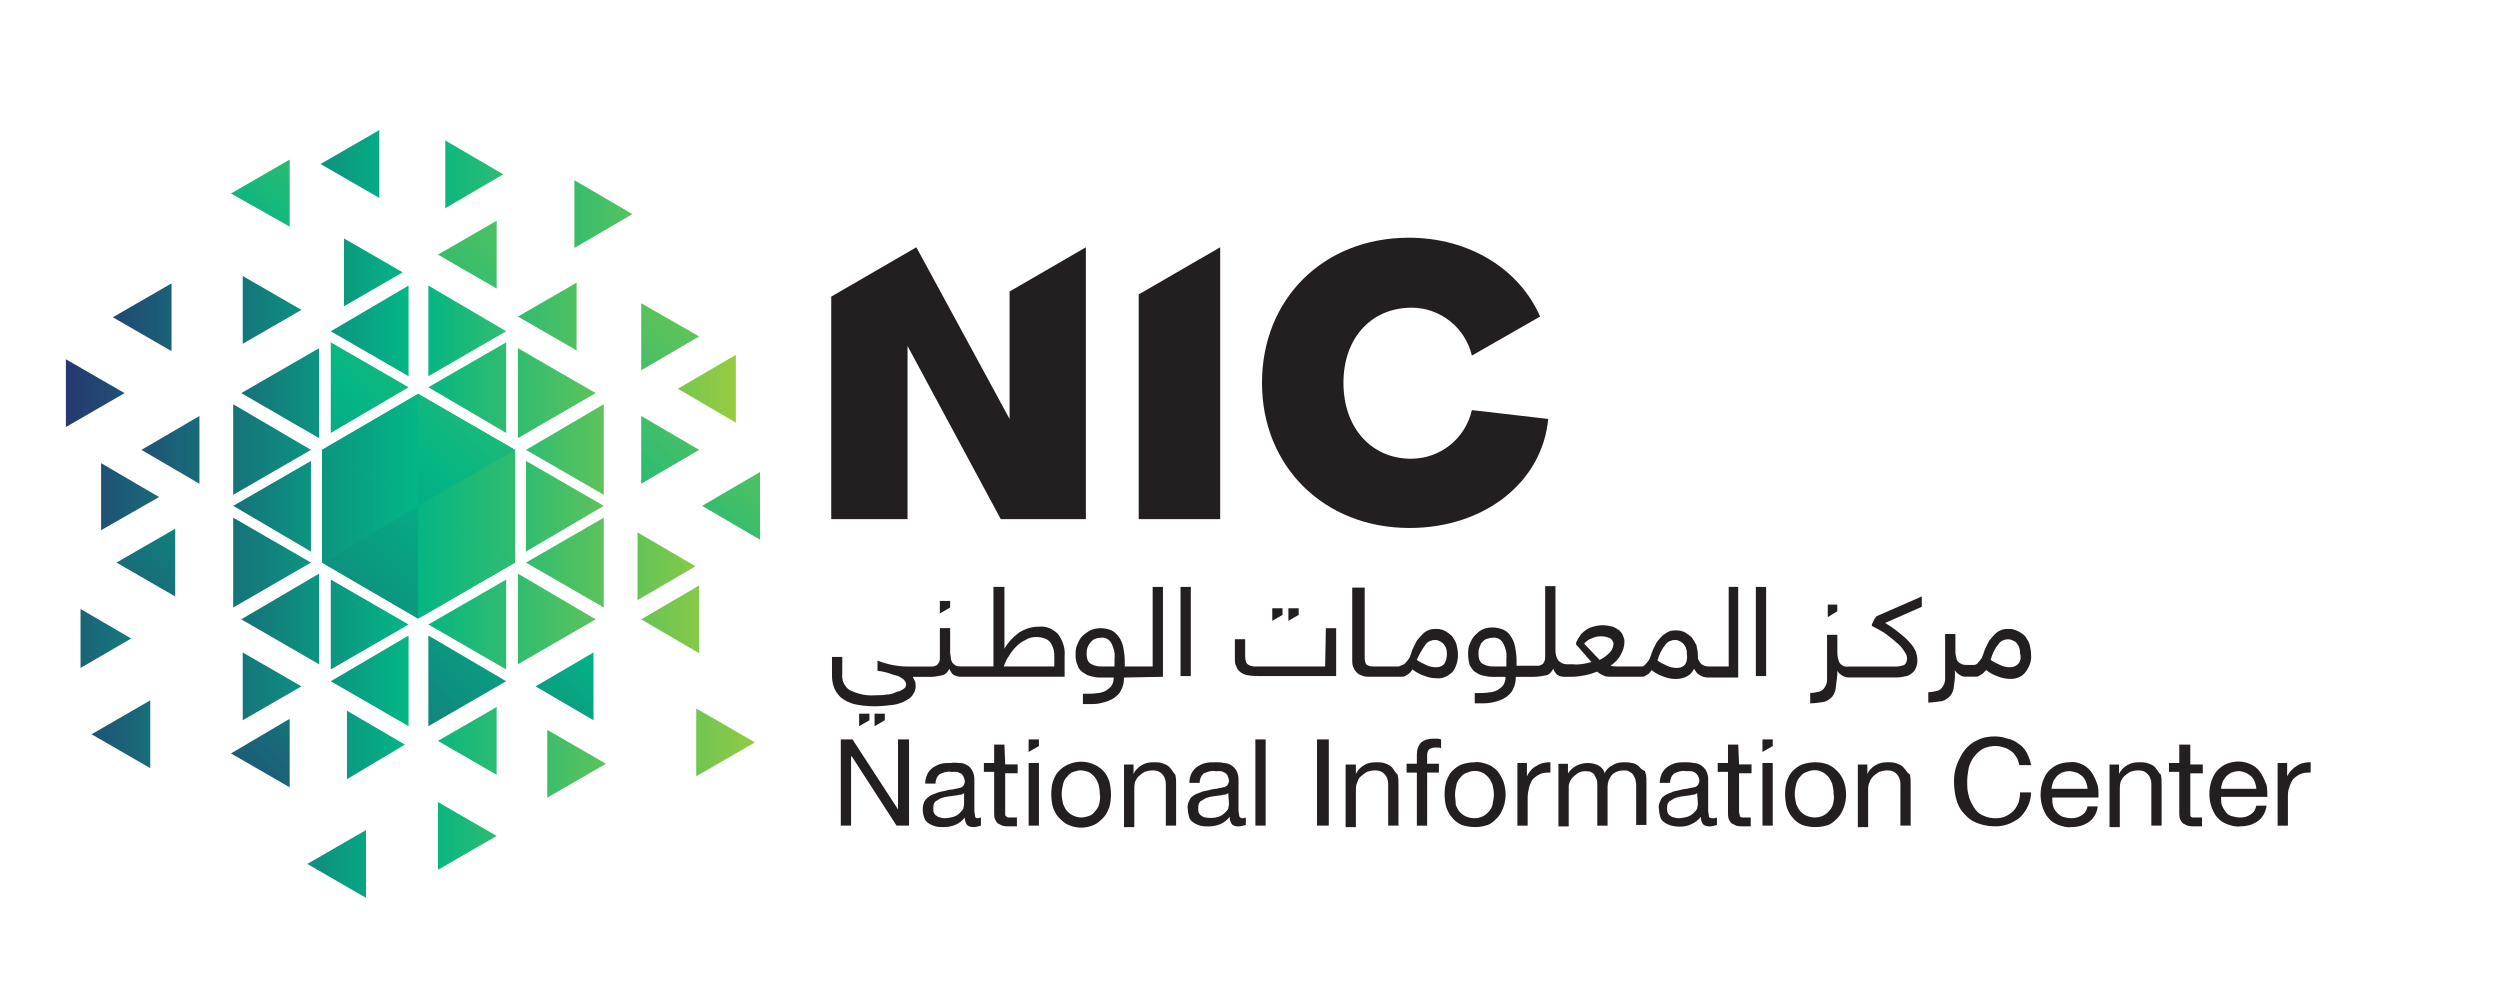 <svg width="258" height="102" xmlns="http://www.w3.org/2000/svg" xmlns:xlink="http://www.w3.org/1999/xlink" xml:space="preserve" overflow="hidden"><defs><linearGradient x1="104.602" y1="21.188" x2="33.143" y2="97.282" gradientUnits="userSpaceOnUse" spreadMethod="pad" id="fill0"><stop offset="0" stop-color="#A6CE39"/><stop offset="0.5" stop-color="#03B585"/><stop offset="1" stop-color="#273470"/></linearGradient><linearGradient x1="84.008" y1="2.217" x2="12.557" y2="78.294" gradientUnits="userSpaceOnUse" spreadMethod="pad" id="fill1"><stop offset="0" stop-color="#A6CE39"/><stop offset="0.5" stop-color="#03B585"/><stop offset="1" stop-color="#273470"/></linearGradient><linearGradient x1="95.433" y1="13.299" x2="24.466" y2="88.868" gradientUnits="userSpaceOnUse" spreadMethod="pad" id="fill2"><stop offset="0" stop-color="#A6CE39"/><stop offset="0.5" stop-color="#03B585"/><stop offset="1" stop-color="#273470"/></linearGradient><linearGradient x1="92.079" y1="10.136" x2="21.097" y2="85.715" gradientUnits="userSpaceOnUse" spreadMethod="pad" id="fill3"><stop offset="0" stop-color="#A6CE39"/><stop offset="0.5" stop-color="#03B585"/><stop offset="1" stop-color="#273470"/></linearGradient><linearGradient x1="65.816" y1="-6.328" x2="8.64" y2="54.542" gradientUnits="userSpaceOnUse" spreadMethod="pad" id="fill4"><stop offset="0" stop-color="#A6CE39"/><stop offset="0.5" stop-color="#03B585"/><stop offset="1" stop-color="#273470"/></linearGradient><linearGradient x1="80.029" y1="7.597" x2="22.861" y2="68.47" gradientUnits="userSpaceOnUse" spreadMethod="pad" id="fill5"><stop offset="0" stop-color="#A6CE39"/><stop offset="0.5" stop-color="#03B585"/><stop offset="1" stop-color="#273470"/></linearGradient><linearGradient x1="94.818" y1="19.107" x2="37.649" y2="79.979" gradientUnits="userSpaceOnUse" spreadMethod="pad" id="fill6"><stop offset="0" stop-color="#A6CE39"/><stop offset="0.5" stop-color="#03B585"/><stop offset="1" stop-color="#273470"/></linearGradient><linearGradient x1="99.462" y1="25.787" x2="42.293" y2="86.66" gradientUnits="userSpaceOnUse" spreadMethod="pad" id="fill7"><stop offset="0" stop-color="#A6CE39"/><stop offset="0.5" stop-color="#03B585"/><stop offset="1" stop-color="#273470"/></linearGradient><linearGradient x1="107.42" y1="33.247" x2="50.259" y2="94.103" gradientUnits="userSpaceOnUse" spreadMethod="pad" id="fill8"><stop offset="0" stop-color="#A6CE39"/><stop offset="0.5" stop-color="#03B585"/><stop offset="1" stop-color="#273470"/></linearGradient><linearGradient x1="104.086" y1="37.045" x2="46.917" y2="97.917" gradientUnits="userSpaceOnUse" spreadMethod="pad" id="fill9"><stop offset="0" stop-color="#A6CE39"/><stop offset="0.5" stop-color="#03B585"/><stop offset="1" stop-color="#273470"/></linearGradient><linearGradient x1="87.217" y1="28.475" x2="30.048" y2="89.347" gradientUnits="userSpaceOnUse" spreadMethod="pad" id="fill10"><stop offset="0" stop-color="#A6CE39"/><stop offset="0.5" stop-color="#03B585"/><stop offset="1" stop-color="#273470"/></linearGradient><linearGradient x1="71.998" y1="12.486" x2="14.829" y2="73.356" gradientUnits="userSpaceOnUse" spreadMethod="pad" id="fill11"><stop offset="0" stop-color="#A6CE39"/><stop offset="0.5" stop-color="#03B585"/><stop offset="1" stop-color="#273470"/></linearGradient><linearGradient x1="87.732" y1="40.41" x2="27.655" y2="40.41" gradientUnits="userSpaceOnUse" spreadMethod="pad" id="fill12"><stop offset="0" stop-color="#A6CE39"/><stop offset="0.5" stop-color="#03B585"/><stop offset="1" stop-color="#273470"/></linearGradient><linearGradient x1="88.535" y1="46.206" x2="28.443" y2="46.206" gradientUnits="userSpaceOnUse" spreadMethod="pad" id="fill13"><stop offset="0" stop-color="#A6CE39"/><stop offset="0.5" stop-color="#03B585"/><stop offset="1" stop-color="#273470"/></linearGradient><linearGradient x1="88.527" y1="52.038" x2="28.45" y2="52.038" gradientUnits="userSpaceOnUse" spreadMethod="pad" id="fill14"><stop offset="0" stop-color="#A6CE39"/><stop offset="0.5" stop-color="#03B585"/><stop offset="1" stop-color="#273470"/></linearGradient><linearGradient x1="88.535" y1="57.829" x2="28.443" y2="57.829" gradientUnits="userSpaceOnUse" spreadMethod="pad" id="fill15"><stop offset="0" stop-color="#A6CE39"/><stop offset="0.5" stop-color="#03B585"/><stop offset="1" stop-color="#273470"/></linearGradient><linearGradient x1="87.732" y1="63.624" x2="27.655" y2="63.624" gradientUnits="userSpaceOnUse" spreadMethod="pad" id="fill16"><stop offset="0" stop-color="#A6CE39"/><stop offset="0.5" stop-color="#03B585"/><stop offset="1" stop-color="#273470"/></linearGradient><linearGradient x1="86.52" y1="64.192" x2="26.436" y2="64.192" gradientUnits="userSpaceOnUse" spreadMethod="pad" id="fill17"><stop offset="0" stop-color="#A6CE39"/><stop offset="0.5" stop-color="#03B585"/><stop offset="1" stop-color="#273470"/></linearGradient><linearGradient x1="84.513" y1="69.984" x2="24.422" y2="69.984" gradientUnits="userSpaceOnUse" spreadMethod="pad" id="fill18"><stop offset="0" stop-color="#A6CE39"/><stop offset="0.5" stop-color="#03B585"/><stop offset="1" stop-color="#273470"/></linearGradient><linearGradient x1="84.506" y1="64.192" x2="24.429" y2="64.192" gradientUnits="userSpaceOnUse" spreadMethod="pad" id="fill19"><stop offset="0" stop-color="#A6CE39"/><stop offset="0.5" stop-color="#03B585"/><stop offset="1" stop-color="#273470"/></linearGradient><linearGradient x1="83.302" y1="63.624" x2="23.21" y2="63.624" gradientUnits="userSpaceOnUse" spreadMethod="pad" id="fill20"><stop offset="0" stop-color="#A6CE39"/><stop offset="0.5" stop-color="#03B585"/><stop offset="1" stop-color="#273470"/></linearGradient><linearGradient x1="82.499" y1="57.829" x2="22.415" y2="57.829" gradientUnits="userSpaceOnUse" spreadMethod="pad" id="fill21"><stop offset="0" stop-color="#A6CE39"/><stop offset="0.5" stop-color="#03B585"/><stop offset="1" stop-color="#273470"/></linearGradient><linearGradient x1="82.499" y1="52.038" x2="22.415" y2="52.038" gradientUnits="userSpaceOnUse" spreadMethod="pad" id="fill22"><stop offset="0" stop-color="#A6CE39"/><stop offset="0.5" stop-color="#03B585"/><stop offset="1" stop-color="#273470"/></linearGradient><linearGradient x1="82.499" y1="46.206" x2="22.415" y2="46.206" gradientUnits="userSpaceOnUse" spreadMethod="pad" id="fill23"><stop offset="0" stop-color="#A6CE39"/><stop offset="0.5" stop-color="#03B585"/><stop offset="1" stop-color="#273470"/></linearGradient><linearGradient x1="83.302" y1="40.41" x2="23.21" y2="40.41" gradientUnits="userSpaceOnUse" spreadMethod="pad" id="fill24"><stop offset="0" stop-color="#A6CE39"/><stop offset="0.5" stop-color="#03B585"/><stop offset="1" stop-color="#273470"/></linearGradient><linearGradient x1="84.513" y1="34.013" x2="24.422" y2="34.013" gradientUnits="userSpaceOnUse" spreadMethod="pad" id="fill25"><stop offset="0" stop-color="#A6CE39"/><stop offset="0.5" stop-color="#03B585"/><stop offset="1" stop-color="#273470"/></linearGradient><linearGradient x1="86.52" y1="34.013" x2="26.436" y2="34.013" gradientUnits="userSpaceOnUse" spreadMethod="pad" id="fill26"><stop offset="0" stop-color="#A6CE39"/><stop offset="0.5" stop-color="#03B585"/><stop offset="1" stop-color="#273470"/></linearGradient><linearGradient x1="86.52" y1="39.843" x2="26.436" y2="39.843" gradientUnits="userSpaceOnUse" spreadMethod="pad" id="fill27"><stop offset="0" stop-color="#A6CE39"/><stop offset="0.5" stop-color="#03B585"/><stop offset="1" stop-color="#273470"/></linearGradient><linearGradient x1="92.67" y1="57.792" x2="18.068" y2="57.792" gradientUnits="userSpaceOnUse" spreadMethod="pad" id="fill28"><stop offset="0" stop-color="#A6CE39"/><stop offset="0.5" stop-color="#03B585"/><stop offset="1" stop-color="#273470"/></linearGradient><linearGradient x1="92.67" y1="52.038" x2="18.068" y2="52.038" gradientUnits="userSpaceOnUse" spreadMethod="pad" id="fill29"><stop offset="0" stop-color="#A6CE39"/><stop offset="0.5" stop-color="#03B585"/><stop offset="1" stop-color="#273470"/></linearGradient><linearGradient x1="92.662" y1="52.038" x2="18.075" y2="52.038" gradientUnits="userSpaceOnUse" spreadMethod="pad" id="fill30"><stop offset="0" stop-color="#A6CE39"/><stop offset="0.5" stop-color="#03B585"/><stop offset="1" stop-color="#273470"/></linearGradient><linearGradient x1="92.677" y1="46.243" x2="18.06" y2="46.243" gradientUnits="userSpaceOnUse" spreadMethod="pad" id="fill31"><stop offset="0" stop-color="#A6CE39"/><stop offset="0.5" stop-color="#03B585"/><stop offset="1" stop-color="#273470"/></linearGradient><linearGradient x1="84.582" y1="27.992" x2="24.497" y2="27.992" gradientUnits="userSpaceOnUse" spreadMethod="pad" id="fill32"><stop offset="0" stop-color="#A6CE39"/><stop offset="0.5" stop-color="#03B585"/><stop offset="1" stop-color="#273470"/></linearGradient><linearGradient x1="84.097" y1="16.86" x2="24.013" y2="16.86" gradientUnits="userSpaceOnUse" spreadMethod="pad" id="fill33"><stop offset="0" stop-color="#A6CE39"/><stop offset="0.5" stop-color="#03B585"/><stop offset="1" stop-color="#273470"/></linearGradient><linearGradient x1="86.664" y1="17.92" x2="26.58" y2="17.92" gradientUnits="userSpaceOnUse" spreadMethod="pad" id="fill34"><stop offset="0" stop-color="#A6CE39"/><stop offset="0.5" stop-color="#03B585"/><stop offset="1" stop-color="#273470"/></linearGradient><linearGradient x1="92.526" y1="22.009" x2="32.449" y2="22.009" gradientUnits="userSpaceOnUse" spreadMethod="pad" id="fill35"><stop offset="0" stop-color="#A6CE39"/><stop offset="0.5" stop-color="#03B585"/><stop offset="1" stop-color="#273470"/></linearGradient><linearGradient x1="88.171" y1="32.536" x2="28.087" y2="32.536" gradientUnits="userSpaceOnUse" spreadMethod="pad" id="fill36"><stop offset="0" stop-color="#A6CE39"/><stop offset="0.5" stop-color="#03B585"/><stop offset="1" stop-color="#273470"/></linearGradient><linearGradient x1="91.466" y1="39.958" x2="31.381" y2="39.958" gradientUnits="userSpaceOnUse" spreadMethod="pad" id="fill37"><stop offset="0" stop-color="#A6CE39"/><stop offset="0.5" stop-color="#03B585"/><stop offset="1" stop-color="#273470"/></linearGradient><linearGradient x1="90.632" y1="58.208" x2="30.548" y2="58.208" gradientUnits="userSpaceOnUse" spreadMethod="pad" id="fill38"><stop offset="0" stop-color="#A6CE39"/><stop offset="0.5" stop-color="#03B585"/><stop offset="1" stop-color="#273470"/></linearGradient><linearGradient x1="90.716" y1="63.662" x2="30.624" y2="63.662" gradientUnits="userSpaceOnUse" spreadMethod="pad" id="fill39"><stop offset="0" stop-color="#A6CE39"/><stop offset="0.5" stop-color="#03B585"/><stop offset="1" stop-color="#273470"/></linearGradient><linearGradient x1="94.419" y1="76.309" x2="34.335" y2="76.309" gradientUnits="userSpaceOnUse" spreadMethod="pad" id="fill40"><stop offset="0" stop-color="#A6CE39"/><stop offset="0.5" stop-color="#03B585"/><stop offset="1" stop-color="#273470"/></linearGradient><linearGradient x1="88.784" y1="78.506" x2="28.693" y2="78.506" gradientUnits="userSpaceOnUse" spreadMethod="pad" id="fill41"><stop offset="0" stop-color="#A6CE39"/><stop offset="0.5" stop-color="#03B585"/><stop offset="1" stop-color="#273470"/></linearGradient><linearGradient x1="86.52" y1="76.157" x2="26.436" y2="76.157" gradientUnits="userSpaceOnUse" spreadMethod="pad" id="fill42"><stop offset="0" stop-color="#A6CE39"/><stop offset="0.5" stop-color="#03B585"/><stop offset="1" stop-color="#273470"/></linearGradient><linearGradient x1="83.832" y1="88.805" x2="23.74" y2="88.805" gradientUnits="userSpaceOnUse" spreadMethod="pad" id="fill43"><stop offset="0" stop-color="#A6CE39"/><stop offset="0.5" stop-color="#03B585"/><stop offset="1" stop-color="#273470"/></linearGradient><linearGradient x1="84.634" y1="76.573" x2="24.558" y2="76.573" gradientUnits="userSpaceOnUse" spreadMethod="pad" id="fill44"><stop offset="0" stop-color="#A6CE39"/><stop offset="0.5" stop-color="#03B585"/><stop offset="1" stop-color="#273470"/></linearGradient><linearGradient x1="82.499" y1="70.551" x2="22.415" y2="70.551" gradientUnits="userSpaceOnUse" spreadMethod="pad" id="fill45"><stop offset="0" stop-color="#A6CE39"/><stop offset="0.5" stop-color="#03B585"/><stop offset="1" stop-color="#273470"/></linearGradient><linearGradient x1="74.911" y1="75.475" x2="14.819" y2="75.475" gradientUnits="userSpaceOnUse" spreadMethod="pad" id="fill46"><stop offset="0" stop-color="#A6CE39"/><stop offset="0.5" stop-color="#03B585"/><stop offset="1" stop-color="#273470"/></linearGradient><linearGradient x1="76.547" y1="51.051" x2="16.462" y2="51.051" gradientUnits="userSpaceOnUse" spreadMethod="pad" id="fill47"><stop offset="0" stop-color="#A6CE39"/><stop offset="0.5" stop-color="#03B585"/><stop offset="1" stop-color="#273470"/></linearGradient><linearGradient x1="80.401" y1="46.243" x2="20.309" y2="46.243" gradientUnits="userSpaceOnUse" spreadMethod="pad" id="fill48"><stop offset="0" stop-color="#A6CE39"/><stop offset="0.5" stop-color="#03B585"/><stop offset="1" stop-color="#273470"/></linearGradient><linearGradient x1="78.834" y1="40.41" x2="18.757" y2="40.41" gradientUnits="userSpaceOnUse" spreadMethod="pad" id="fill49"><stop offset="0" stop-color="#A6CE39"/><stop offset="0.5" stop-color="#03B585"/><stop offset="1" stop-color="#273470"/></linearGradient><linearGradient x1="79.818" y1="32.612" x2="19.726" y2="32.612" gradientUnits="userSpaceOnUse" spreadMethod="pad" id="fill50"><stop offset="0" stop-color="#A6CE39"/><stop offset="0.5" stop-color="#03B585"/><stop offset="1" stop-color="#273470"/></linearGradient><linearGradient x1="82.499" y1="31.855" x2="22.415" y2="31.855" gradientUnits="userSpaceOnUse" spreadMethod="pad" id="fill51"><stop offset="0" stop-color="#A6CE39"/><stop offset="0.5" stop-color="#03B585"/><stop offset="1" stop-color="#273470"/></linearGradient><linearGradient x1="70.026" y1="65.632" x2="9.942" y2="65.632" gradientUnits="userSpaceOnUse" spreadMethod="pad" id="fill52"><stop offset="0" stop-color="#A6CE39"/><stop offset="0.5" stop-color="#03B585"/><stop offset="1" stop-color="#273470"/></linearGradient><linearGradient x1="86.52" y1="85.926" x2="26.436" y2="85.926" gradientUnits="userSpaceOnUse" spreadMethod="pad" id="fill53"><stop offset="0" stop-color="#A6CE39"/><stop offset="0.5" stop-color="#03B585"/><stop offset="1" stop-color="#273470"/></linearGradient></defs><g transform="translate(-1006 -372)"><path d="M130.239 30.263 130.239 53.362 138.646 53.362 138.646 25.418 130.239 30.263Z" fill="#231F20" transform="matrix(1 0 0 1.004 993.276 371.999)"/><path d="M158.336 47.152C154.247 47.152 151.368 43.972 151.368 39.353 151.368 34.734 154.247 31.629 158.41 31.629 161.363 31.629 163.938 33.673 164.621 36.552L171.663 32.538C169.54 27.692 164.391 24.435 158.106 24.435 149.32 24.435 142.961 30.72 142.961 39.353 142.961 47.986 149.398 54.271 158.184 54.271 165.908 54.271 171.893 49.574 172.497 43.063L164.621 42.154C163.938 45.107 161.363 47.152 158.336 47.152Z" fill="#231F20" transform="matrix(1 0 0 1.004 993.276 371.999)"/><path d="M116.913 29.963 116.913 43.063 107.292 25.418 98.507 30.49 98.507 53.362 106.383 53.362 106.383 35.565 116.004 53.362 124.786 53.362 124.786 25.418Z" fill="#231F20" transform="matrix(1 0 0 1.004 993.276 371.999)"/><path d="M105.4 83.199 105.4 83.199 100.703 76.005 99.494 76.005 99.494 84.865 100.555 84.865 100.555 77.749 100.629 77.749 105.248 84.865 106.536 84.865 106.536 76.005 105.4 76.005Z" fill="#231F20" transform="matrix(1 0 0 1.004 993.276 371.999)"/><path d="M113.351 83.882C113.351 83.73 113.277 83.503 113.277 83.351L113.277 80.094C113.277 79.789 113.203 79.489 113.05 79.185 112.898 78.958 112.746 78.732 112.52 78.654 112.294 78.502 112.067 78.428 111.763 78.428 111.459 78.428 111.158 78.354 110.854 78.428 110.476 78.428 110.171 78.428 109.871 78.502 109.567 78.576 109.266 78.728 109.036 78.88 108.806 79.033 108.584 79.259 108.431 79.563 108.279 79.867 108.205 80.246 108.205 80.546L109.266 80.546C109.266 80.168 109.418 79.789 109.719 79.563 110.097 79.411 110.476 79.259 110.854 79.337 111.006 79.337 111.158 79.337 111.385 79.337 111.537 79.337 111.689 79.411 111.837 79.489 111.989 79.563 112.064 79.641 112.141 79.793 112.216 79.945 112.294 80.171 112.294 80.324 112.294 80.476 112.219 80.628 112.141 80.776 111.989 80.928 111.837 81.003 111.689 81.003 111.463 81.077 111.236 81.077 111.006 81.155 110.702 81.155 110.476 81.229 110.171 81.307 109.867 81.385 109.641 81.381 109.337 81.533 109.11 81.607 108.884 81.685 108.654 81.837 108.428 81.99 108.276 82.142 108.123 82.368 107.897 82.898 107.897 83.503 108.123 84.108 108.198 84.334 108.35 84.486 108.576 84.638 108.802 84.791 109.029 84.865 109.259 84.943 109.563 85.017 109.789 85.017 110.094 85.017 110.546 85.017 110.928 84.943 111.307 84.791 111.685 84.638 112.064 84.338 112.29 84.034 112.29 84.338 112.364 84.564 112.516 84.791 112.668 84.943 112.895 85.017 113.199 85.017 113.425 85.017 113.729 84.943 113.956 84.865L113.956 84.03C113.882 84.03 113.729 84.104 113.651 84.104 113.429 84.108 113.351 84.034 113.351 83.882ZM112.216 82.668C112.216 82.821 112.141 82.973 112.141 83.121 112.067 83.273 111.915 83.425 111.763 83.574 111.611 83.726 111.385 83.878 111.158 83.952 110.854 84.026 110.554 84.104 110.249 84.104 110.097 84.104 109.945 84.104 109.797 84.03 109.645 84.03 109.492 83.956 109.418 83.878 109.266 83.804 109.192 83.726 109.114 83.574 109.04 83.422 109.04 83.269 109.04 83.121 109.04 82.973 109.04 82.743 109.114 82.591 109.188 82.438 109.266 82.364 109.418 82.286 109.57 82.212 109.645 82.134 109.797 82.06 109.949 81.986 110.101 81.986 110.327 81.908 110.479 81.908 110.706 81.834 110.858 81.834L111.388 81.76C111.54 81.76 111.693 81.685 111.841 81.685 111.993 81.685 112.067 81.611 112.219 81.533 112.216 81.533 112.216 82.668 112.216 82.668Z" fill="#231F20" transform="matrix(1 0 0 1.004 993.276 371.999)"/><path d="M116.382 76.536 115.321 76.536 115.321 78.428 114.26 78.428 114.26 79.337 115.321 79.337 115.321 83.503C115.321 83.73 115.321 83.956 115.395 84.186 115.469 84.338 115.547 84.49 115.699 84.638 115.852 84.713 116.004 84.791 116.152 84.865 116.378 84.939 116.605 84.939 116.835 84.939L117.67 84.939 117.67 84.03 117.217 84.03C117.065 84.03 116.913 84.03 116.838 84.03 116.764 84.03 116.686 84.03 116.612 83.956 116.538 83.882 116.538 83.882 116.46 83.804 116.46 83.73 116.46 83.577 116.46 83.499L116.46 79.485 117.747 79.485 117.747 78.576 116.46 78.576 116.382 76.536Z" fill="#231F20" transform="matrix(1 0 0 1.004 993.276 371.999)"/><path d="M118.879 78.428 119.94 78.428 119.94 84.865 118.879 84.865Z" fill="#231F20" transform="matrix(1 0 0 1.004 993.276 371.999)"/><path d="M126.603 79.263C126.299 78.958 125.999 78.732 125.62 78.58 124.786 78.201 123.802 78.201 122.971 78.58 122.593 78.732 122.289 78.958 121.988 79.263 121.684 79.567 121.535 79.945 121.383 80.324 121.157 81.158 121.157 82.064 121.383 82.973 121.535 83.351 121.688 83.73 121.988 84.034 122.289 84.338 122.593 84.638 122.971 84.791 123.806 85.169 124.789 85.169 125.62 84.791 125.999 84.638 126.303 84.338 126.603 84.034 126.904 83.73 127.056 83.351 127.208 82.973 127.435 82.138 127.435 81.233 127.208 80.324 127.06 79.942 126.908 79.563 126.603 79.263ZM126.151 82.668C126.077 82.973 125.925 83.199 125.698 83.425 125.546 83.652 125.32 83.804 125.093 83.878 124.867 83.952 124.563 84.03 124.337 84.03 123.806 84.03 123.275 83.804 122.897 83.425 122.671 83.199 122.593 82.973 122.444 82.668 122.37 82.364 122.292 81.986 122.292 81.607 122.292 81.229 122.367 80.925 122.444 80.546 122.519 80.242 122.671 80.016 122.897 79.789 123.049 79.563 123.275 79.411 123.502 79.337 123.728 79.263 124.032 79.185 124.259 79.185 124.485 79.185 124.789 79.259 125.016 79.337 125.242 79.415 125.468 79.641 125.62 79.789 125.847 80.016 125.925 80.242 126.073 80.546 126.147 80.85 126.225 81.229 126.225 81.607 126.303 81.99 126.225 82.368 126.151 82.668L126.151 82.668Z" fill="#231F20" transform="matrix(1 0 0 1.004 993.276 371.999)"/><path d="M133.497 78.958C133.345 78.732 133.044 78.58 132.814 78.506 132.51 78.354 132.132 78.354 131.753 78.354 131.3 78.354 130.918 78.428 130.54 78.658 130.161 78.884 129.857 79.188 129.705 79.567L129.705 79.567 129.705 78.584 128.722 78.584 128.722 85.021 129.783 85.021 129.783 81.233C129.783 80.928 129.783 80.702 129.857 80.398 129.931 80.171 130.084 79.945 130.236 79.793 130.388 79.641 130.614 79.489 130.84 79.341 131.067 79.266 131.371 79.188 131.675 79.188 132.054 79.188 132.358 79.263 132.658 79.567 132.885 79.793 133.037 80.171 133.037 80.55L133.037 84.865 134.098 84.865 134.098 80.624C134.098 80.32 134.098 80.019 134.024 79.641 133.797 79.415 133.723 79.185 133.497 78.958Z" fill="#231F20" transform="matrix(1 0 0 1.004 993.276 371.999)"/><path d="M140.613 83.882C140.613 83.73 140.539 83.503 140.539 83.351L140.539 80.094C140.539 79.789 140.464 79.489 140.312 79.185 140.16 78.958 140.008 78.806 139.782 78.654 139.555 78.502 139.251 78.428 139.025 78.428 138.721 78.354 138.42 78.354 138.19 78.354 137.812 78.354 137.507 78.354 137.129 78.428 136.825 78.502 136.524 78.654 136.294 78.806 136.068 78.958 135.842 79.185 135.689 79.489 135.537 79.793 135.463 80.171 135.463 80.472L136.524 80.472C136.524 80.094 136.676 79.715 136.977 79.489 137.355 79.337 137.734 79.185 138.112 79.263 138.264 79.263 138.416 79.263 138.643 79.263 138.795 79.263 138.947 79.337 139.095 79.415 139.247 79.489 139.322 79.567 139.4 79.719 139.474 79.871 139.552 80.097 139.552 80.249 139.552 80.402 139.478 80.554 139.4 80.702 139.247 80.854 139.095 80.928 138.947 80.928 138.721 81.003 138.494 81.003 138.264 81.081 137.96 81.081 137.734 81.155 137.43 81.233 137.125 81.311 136.899 81.307 136.595 81.459 136.368 81.533 136.142 81.611 135.912 81.763 135.686 81.915 135.534 82.067 135.459 82.294 135.307 82.598 135.233 82.898 135.307 83.203 135.307 83.507 135.382 83.733 135.459 84.037 135.534 84.264 135.686 84.416 135.912 84.568 136.138 84.72 136.365 84.794 136.595 84.872 136.899 84.947 137.125 84.947 137.43 84.947 137.882 84.947 138.264 84.872 138.643 84.72 139.021 84.568 139.4 84.267 139.626 83.963 139.626 84.267 139.7 84.494 139.852 84.72 140.004 84.872 140.231 84.947 140.535 84.947 140.761 84.947 141.065 84.872 141.292 84.794L141.292 84.037C141.218 84.037 141.065 84.112 140.988 84.112 140.765 84.108 140.691 84.034 140.613 83.882ZM139.555 82.668C139.555 82.821 139.481 82.973 139.481 83.121 139.407 83.273 139.255 83.425 139.103 83.574 138.951 83.726 138.724 83.878 138.498 83.952 138.045 84.104 137.589 84.104 137.136 84.026 136.984 84.026 136.832 83.952 136.758 83.874 136.606 83.8 136.532 83.722 136.454 83.57 136.38 83.418 136.38 83.266 136.38 83.117 136.38 82.969 136.38 82.739 136.454 82.587 136.528 82.435 136.606 82.361 136.758 82.283 136.91 82.208 136.984 82.13 137.136 82.056 137.289 81.982 137.441 81.982 137.589 81.904 137.741 81.904 137.967 81.83 138.12 81.83L138.65 81.756C138.802 81.756 138.954 81.682 139.103 81.682 139.255 81.682 139.329 81.607 139.481 81.529L139.555 82.668Z" fill="#231F20" transform="matrix(1 0 0 1.004 993.276 371.999)"/><path d="M142.279 76.005 143.34 76.005 143.34 84.865 142.279 84.865Z" fill="#231F20" transform="matrix(1 0 0 1.004 993.276 371.999)"/><path d="M148.641 76.005 149.855 76.005 149.855 84.865 148.641 84.865Z" fill="#231F20" transform="matrix(1 0 0 1.004 993.276 371.999)"/><path d="M156.444 78.958C156.292 78.732 155.991 78.58 155.761 78.506 155.457 78.354 155.078 78.354 154.7 78.354 154.247 78.354 153.865 78.428 153.487 78.658 153.108 78.888 152.804 79.188 152.652 79.567L152.652 79.567 152.652 78.584 151.591 78.584 151.591 85.021 152.652 85.021 152.652 81.233C152.652 80.928 152.652 80.702 152.804 80.398 152.878 80.171 152.956 79.945 153.183 79.793 153.335 79.641 153.561 79.489 153.787 79.341 154.014 79.266 154.318 79.188 154.622 79.188 155.001 79.188 155.305 79.263 155.605 79.567 155.832 79.793 155.984 80.171 155.984 80.55L155.984 84.865 157.045 84.865 157.045 80.624C157.045 80.32 157.045 80.019 156.971 79.641 156.744 79.415 156.592 79.185 156.444 78.958Z" fill="#231F20" transform="matrix(1 0 0 1.004 993.276 371.999)"/><path d="M160.684 75.931C160.232 75.931 159.775 76.005 159.397 76.309 159.093 76.614 158.944 77.066 158.944 77.522L158.944 78.506 157.883 78.506 157.883 79.415 158.944 79.415 158.944 84.868 160.005 84.868 160.005 79.415 161.219 79.415 161.219 78.506 160.005 78.506 160.005 77.597C160.005 77.37 160.08 77.144 160.232 76.992 160.384 76.918 160.61 76.84 160.837 76.84 160.911 76.84 161.063 76.84 161.141 76.84 161.215 76.84 161.367 76.84 161.445 76.914L161.445 76.005C161.371 76.005 161.219 75.931 161.141 75.931L160.684 75.931Z" fill="#231F20" transform="matrix(1 0 0 1.004 993.276 371.999)"/><path d="M167.27 79.263C166.966 78.958 166.665 78.732 166.287 78.58 165.834 78.428 165.378 78.276 164.925 78.354 164.472 78.354 164.016 78.428 163.563 78.58 163.185 78.732 162.881 78.958 162.58 79.263 162.276 79.567 162.128 79.945 161.976 80.324 161.749 81.158 161.749 82.064 161.976 82.973 162.128 83.351 162.28 83.73 162.58 84.034 162.807 84.338 163.185 84.638 163.563 84.791 164.016 84.943 164.472 85.017 164.925 85.017 165.378 85.017 165.834 84.943 166.287 84.791 166.665 84.638 166.969 84.338 167.27 84.034 167.57 83.73 167.722 83.351 167.875 82.973 168.179 82.138 168.179 81.233 167.875 80.324 167.726 79.942 167.5 79.563 167.27 79.263ZM166.743 82.746C166.669 83.051 166.517 83.277 166.29 83.503 165.76 84.108 164.851 84.26 164.094 83.956 163.868 83.882 163.641 83.73 163.411 83.503 163.185 83.277 163.107 83.051 162.959 82.746 162.959 82.368 162.885 81.99 162.885 81.685 162.885 81.307 162.959 81.003 163.037 80.624 163.111 80.32 163.263 80.094 163.489 79.867 163.641 79.641 163.868 79.489 164.172 79.415 164.625 79.188 165.233 79.188 165.686 79.415 165.912 79.489 166.138 79.719 166.29 79.867 166.517 80.094 166.595 80.32 166.743 80.624 166.817 80.928 166.895 81.307 166.895 81.685 166.891 81.99 166.817 82.368 166.743 82.746Z" fill="#231F20" transform="matrix(1 0 0 1.004 993.276 371.999)"/><path d="M170.301 79.793 170.301 79.793 170.301 78.431 169.318 78.431 169.318 84.868 170.379 84.868 170.379 81.99C170.379 81.611 170.453 81.233 170.531 80.928 170.605 80.624 170.757 80.324 170.909 80.094 171.136 79.867 171.362 79.715 171.666 79.563 172.045 79.411 172.349 79.411 172.727 79.411L172.727 78.35C172.197 78.35 171.744 78.424 171.288 78.728 170.832 78.958 170.527 79.337 170.301 79.793Z" fill="#231F20" transform="matrix(1 0 0 1.004 993.276 371.999)"/><path d="M181.813 78.732C181.587 78.58 181.361 78.428 181.131 78.428 180.827 78.354 180.526 78.354 180.296 78.354 179.918 78.354 179.461 78.428 179.161 78.658 178.782 78.81 178.478 79.111 178.326 79.493 178.252 79.114 177.948 78.81 177.643 78.658 177.339 78.506 176.961 78.431 176.582 78.431 175.747 78.431 174.991 78.81 174.538 79.493L174.538 79.493 174.538 78.509 173.555 78.509 173.555 84.947 174.616 84.947 174.616 80.932C174.616 80.78 174.616 80.628 174.69 80.48 174.764 80.253 174.842 80.101 174.994 79.949 175.146 79.797 175.299 79.645 175.525 79.496 175.751 79.344 176.055 79.27 176.282 79.27 176.508 79.27 176.66 79.27 176.886 79.344 177.039 79.418 177.191 79.496 177.265 79.648 177.339 79.8 177.417 79.953 177.491 80.101 177.565 80.249 177.565 80.48 177.565 80.706L177.565 84.872 178.626 84.872 178.626 80.858C178.626 80.405 178.779 80.023 179.079 79.645 179.383 79.341 179.836 79.192 180.292 79.192 180.519 79.192 180.745 79.192 180.897 79.344 181.049 79.418 181.201 79.496 181.275 79.648 181.35 79.8 181.428 79.953 181.502 80.101 181.502 80.253 181.576 80.48 181.576 80.632L181.576 84.798 182.637 84.798 182.637 80.101C182.637 79.797 182.563 79.496 182.485 79.266 182.114 79.111 181.962 78.884 181.813 78.732Z" fill="#231F20" transform="matrix(1 0 0 1.004 993.276 371.999)"/><path d="M189.082 83.882C189.082 83.73 189.007 83.503 189.007 83.351L189.007 80.094C189.007 79.789 188.933 79.489 188.781 79.185 188.629 78.958 188.477 78.806 188.25 78.654 188.024 78.502 187.72 78.428 187.494 78.428 187.189 78.354 186.889 78.354 186.659 78.354 186.28 78.354 185.976 78.354 185.676 78.428 185.371 78.502 185.071 78.654 184.841 78.806 184.615 78.958 184.388 79.185 184.236 79.489 184.084 79.793 184.01 80.171 184.01 80.472L185.071 80.472C185.071 80.094 185.223 79.715 185.524 79.489 185.902 79.337 186.28 79.185 186.659 79.263 186.811 79.263 186.963 79.263 187.189 79.263 187.342 79.263 187.494 79.337 187.642 79.415 187.79 79.493 187.868 79.641 187.946 79.719 188.02 79.871 188.098 80.097 188.098 80.249 188.098 80.402 188.024 80.554 187.946 80.702 187.794 80.854 187.642 80.928 187.494 80.928 187.267 81.003 187.041 81.003 186.811 81.081 186.585 81.081 186.28 81.155 185.976 81.233 185.75 81.307 185.446 81.307 185.219 81.459 184.993 81.533 184.767 81.611 184.537 81.763 184.31 81.915 184.158 82.067 184.084 82.294 183.932 82.598 183.858 82.898 183.932 83.203 183.932 83.507 184.006 83.733 184.084 84.037 184.158 84.264 184.31 84.416 184.537 84.568 184.763 84.72 184.989 84.794 185.219 84.872 185.902 85.024 186.659 85.024 187.264 84.72 187.642 84.568 188.02 84.267 188.247 83.963 188.247 84.267 188.321 84.494 188.473 84.72 188.625 84.872 188.852 84.947 189.156 84.947 189.382 84.947 189.686 84.872 189.913 84.794L189.913 84.037C189.838 84.037 189.686 84.112 189.608 84.112 189.156 84.108 189.082 84.034 189.082 83.882ZM187.946 82.668C187.946 82.821 187.872 82.973 187.872 83.121 187.798 83.273 187.646 83.425 187.494 83.574 187.342 83.726 187.115 83.878 186.889 83.952 186.585 84.026 186.284 84.104 185.98 84.104 185.828 84.104 185.676 84.104 185.527 84.03 185.375 84.03 185.223 83.956 185.149 83.878 184.997 83.804 184.923 83.726 184.845 83.574 184.77 83.422 184.77 83.269 184.77 83.121 184.77 82.973 184.77 82.743 184.845 82.591 184.919 82.438 184.997 82.364 185.149 82.286 185.301 82.212 185.375 82.134 185.527 82.06 185.679 81.986 185.831 81.986 185.98 81.908 186.132 81.908 186.358 81.834 186.51 81.834L187.041 81.76C187.193 81.76 187.345 81.685 187.494 81.685 187.642 81.685 187.72 81.611 187.872 81.533L187.946 82.668Z" fill="#231F20" transform="matrix(1 0 0 1.004 993.276 371.999)"/><path d="M192.113 76.536 191.052 76.536 191.052 78.428 189.991 78.428 189.991 79.337 191.052 79.337 191.052 83.503C191.052 83.73 191.052 83.956 191.126 84.186 191.2 84.338 191.278 84.49 191.43 84.638 191.582 84.713 191.734 84.791 191.883 84.865 192.109 84.939 192.335 84.939 192.565 84.939L193.4 84.939 193.4 84.03 192.947 84.03C192.795 84.03 192.643 84.03 192.569 84.03 192.495 84.03 192.417 84.03 192.343 83.956 192.269 83.956 192.269 83.882 192.269 83.804 192.269 83.726 192.194 83.577 192.194 83.499L192.194 79.485 193.482 79.485 193.482 78.576 192.194 78.576 192.113 76.536Z" fill="#231F20" transform="matrix(1 0 0 1.004 993.276 371.999)"/><path d="M194.61 78.428 195.671 78.428 195.671 84.865 194.61 84.865Z" fill="#231F20" transform="matrix(1 0 0 1.004 993.276 371.999)"/><path d="M202.334 79.263C202.03 78.958 201.729 78.732 201.351 78.58 200.972 78.428 200.516 78.354 200.063 78.354 199.611 78.354 199.154 78.428 198.702 78.58 198.323 78.732 198.019 78.958 197.719 79.263 197.414 79.567 197.266 79.945 197.114 80.324 196.888 81.158 196.888 82.064 197.114 82.973 197.266 83.351 197.418 83.73 197.719 84.034 197.945 84.338 198.323 84.638 198.702 84.791 199.154 84.943 199.611 85.017 200.063 85.017 200.516 85.017 200.972 84.943 201.425 84.791 201.803 84.638 202.108 84.338 202.408 84.034 202.709 83.73 202.861 83.351 203.013 82.973 203.317 82.138 203.317 81.233 203.013 80.324 202.865 79.942 202.638 79.563 202.334 79.263ZM201.881 82.668C201.807 82.973 201.655 83.199 201.429 83.425 200.898 84.03 199.989 84.182 199.232 83.878 199.006 83.804 198.78 83.652 198.55 83.425 198.323 83.199 198.245 82.973 198.097 82.668 198.023 82.364 197.945 81.986 197.945 81.607 197.945 81.229 198.019 80.925 198.097 80.546 198.171 80.242 198.323 80.016 198.55 79.789 198.702 79.563 198.928 79.411 199.232 79.337 199.685 79.111 200.293 79.111 200.746 79.337 200.972 79.411 201.199 79.641 201.351 79.789 201.577 80.016 201.655 80.242 201.803 80.546 201.878 80.85 201.956 81.229 201.956 81.607 202.03 81.99 201.956 82.368 201.881 82.668L201.881 82.668Z" fill="#231F20" transform="matrix(1 0 0 1.004 993.276 371.999)"/><path d="M209.227 78.958C209.075 78.732 208.775 78.58 208.545 78.506 208.241 78.354 207.862 78.354 207.484 78.354 207.031 78.354 206.649 78.428 206.27 78.658 205.892 78.884 205.588 79.188 205.436 79.567L205.436 79.567 205.436 78.584 204.452 78.584 204.452 85.021 205.514 85.021 205.514 81.233C205.514 80.928 205.514 80.702 205.666 80.398 205.74 80.171 205.892 79.945 206.044 79.793 206.196 79.641 206.423 79.489 206.649 79.341 206.953 79.266 207.179 79.188 207.484 79.188 207.862 79.188 208.166 79.263 208.467 79.567 208.693 79.793 208.845 80.171 208.845 80.55L208.845 84.865 209.906 84.865 209.906 80.624C209.906 80.32 209.906 80.019 209.832 79.641 209.528 79.415 209.454 79.185 209.227 78.958Z" fill="#231F20" transform="matrix(1 0 0 1.004 993.276 371.999)"/><path d="M221.04 82.516C220.888 82.821 220.736 83.121 220.51 83.351 220.283 83.581 220.057 83.73 219.753 83.882 219.449 84.034 219.07 84.108 218.692 84.108 218.239 84.108 217.783 84.034 217.33 83.804 216.952 83.652 216.648 83.351 216.421 82.969 216.195 82.587 215.969 82.212 215.891 81.756 215.739 81.303 215.739 80.773 215.739 80.316 215.739 79.86 215.813 79.407 215.891 78.955 215.965 78.576 216.195 78.12 216.421 77.819 216.648 77.519 216.952 77.215 217.33 76.985 217.783 76.758 218.239 76.68 218.692 76.68 218.996 76.68 219.297 76.755 219.527 76.832 219.831 76.907 220.057 77.059 220.283 77.211 220.51 77.363 220.662 77.589 220.814 77.816 220.966 78.042 221.04 78.346 221.118 78.65L222.331 78.65C222.257 78.198 222.105 77.816 221.879 77.363 221.653 76.985 221.426 76.68 221.044 76.454 220.74 76.228 220.361 76.001 219.909 75.924 219.456 75.771 219 75.697 218.621 75.697 218.017 75.697 217.408 75.771 216.803 76.076 216.273 76.302 215.82 76.68 215.516 77.059 215.138 77.511 214.911 78.042 214.681 78.573 214.455 79.177 214.377 79.708 214.377 80.312 214.377 80.917 214.451 81.526 214.603 82.13 214.755 82.661 214.982 83.192 215.36 83.57 215.739 84.023 216.117 84.327 216.648 84.553 217.178 84.779 217.861 84.932 218.466 84.932 219.449 85.006 220.436 84.627 221.192 84.023 221.875 83.34 222.328 82.431 222.328 81.448L221.192 81.448C221.192 81.912 221.115 82.216 221.04 82.516Z" fill="#231F20" transform="matrix(1 0 0 1.004 993.276 371.999)"/><path d="M228.687 79.563C228.461 79.185 228.156 78.88 227.778 78.654 227.325 78.428 226.869 78.276 226.338 78.35 225.96 78.35 225.504 78.424 225.125 78.576 224.747 78.728 224.443 78.955 224.142 79.259 223.838 79.563 223.689 79.942 223.537 80.32 223.385 80.773 223.311 81.229 223.311 81.682 223.311 82.134 223.385 82.591 223.537 83.043 223.689 83.422 223.841 83.8 224.142 84.104 224.368 84.409 224.747 84.635 225.125 84.787 225.578 84.939 226.034 85.091 226.487 85.013 227.169 85.013 227.774 84.861 228.305 84.483 228.835 84.104 229.139 83.499 229.214 82.891L228.153 82.891C228.078 83.269 227.926 83.574 227.548 83.8 227.244 84.026 226.865 84.104 226.487 84.104 226.183 84.104 225.882 84.03 225.578 83.952 225.125 83.726 224.743 83.347 224.595 82.817 224.52 82.591 224.52 82.286 224.52 81.982L229.292 81.982C229.292 81.604 229.292 81.147 229.217 80.769 229.069 80.324 228.917 79.942 228.687 79.563ZM224.446 81.081C224.446 80.854 224.52 80.628 224.598 80.398 224.673 80.171 224.825 80.019 224.977 79.793 225.129 79.641 225.355 79.489 225.507 79.415 225.734 79.341 226.038 79.263 226.264 79.263 226.49 79.263 226.717 79.337 227.021 79.415 227.247 79.489 227.399 79.641 227.626 79.793 227.778 79.945 227.93 80.171 228.004 80.398 228.078 80.624 228.156 80.85 228.156 81.081L224.446 81.081Z" fill="#231F20" transform="matrix(1 0 0 1.004 993.276 371.999)"/><path d="M235.202 78.958C235.05 78.732 234.749 78.58 234.519 78.506 234.215 78.354 233.836 78.354 233.458 78.354 233.005 78.354 232.623 78.428 232.245 78.658 231.866 78.884 231.562 79.188 231.41 79.567L231.41 79.567 231.41 78.584 230.427 78.584 230.427 85.021 231.488 85.021 231.488 81.233C231.488 80.928 231.488 80.702 231.562 80.398 231.636 80.171 231.788 79.945 231.941 79.793 232.093 79.641 232.319 79.489 232.545 79.341 232.772 79.266 233.076 79.188 233.38 79.188 233.759 79.188 234.063 79.263 234.363 79.567 234.59 79.793 234.742 80.171 234.742 80.55L234.742 84.865 235.803 84.865 235.803 80.624C235.803 80.32 235.803 80.019 235.729 79.641 235.506 79.415 235.354 79.185 235.202 78.958Z" fill="#231F20" transform="matrix(1 0 0 1.004 993.276 371.999)"/><path d="M238.686 76.536 237.624 76.536 237.624 78.428 236.563 78.428 236.563 79.337 237.624 79.337 237.624 83.503C237.624 83.73 237.624 83.956 237.699 84.186 237.773 84.338 237.851 84.49 238.003 84.638 238.155 84.713 238.307 84.791 238.456 84.865 238.682 84.939 238.908 84.939 239.138 84.939L239.973 84.939 239.973 84.03 239.442 84.03C239.29 84.03 239.138 84.03 239.064 84.03 238.99 84.03 238.912 84.03 238.838 83.956 238.763 83.882 238.763 83.804 238.763 83.73 238.763 83.655 238.763 83.503 238.763 83.425L238.763 79.489 240.051 79.489 240.051 78.58 238.763 78.58 238.763 76.536 238.686 76.536Z" fill="#231F20" transform="matrix(1 0 0 1.004 993.276 371.999)"/><path d="M246.106 79.563C245.879 79.185 245.575 78.88 245.197 78.654 244.744 78.428 244.288 78.276 243.757 78.276 243.379 78.276 242.923 78.35 242.544 78.502 242.166 78.654 241.861 78.88 241.561 79.185 241.257 79.489 241.108 79.867 240.956 80.246 240.804 80.698 240.73 81.155 240.73 81.607 240.73 82.06 240.804 82.516 240.956 82.969 241.108 83.347 241.26 83.726 241.561 84.03 241.787 84.334 242.166 84.561 242.544 84.713 242.997 84.865 243.453 85.017 243.906 84.939 244.588 84.939 245.193 84.787 245.724 84.409 246.254 84.03 246.558 83.425 246.633 82.817L245.572 82.817C245.497 83.195 245.345 83.499 244.967 83.726 244.663 83.952 244.284 84.03 243.906 84.03 243.601 84.03 243.301 83.956 242.997 83.878 242.77 83.804 242.544 83.652 242.392 83.425 242.24 83.199 242.088 82.973 242.014 82.743 241.939 82.516 241.939 82.212 241.939 81.908L246.711 81.908C246.711 81.529 246.711 81.073 246.636 80.695 246.484 80.324 246.332 79.942 246.106 79.563ZM241.943 81.081C241.943 80.854 242.017 80.628 242.095 80.398 242.169 80.171 242.321 80.019 242.474 79.793 242.626 79.641 242.852 79.489 243.004 79.415 243.23 79.341 243.535 79.263 243.761 79.263 243.987 79.263 244.214 79.337 244.444 79.415 244.674 79.493 244.822 79.641 245.048 79.793 245.201 79.945 245.353 80.171 245.427 80.398 245.501 80.624 245.579 80.85 245.579 81.081L241.943 81.081Z" fill="#231F20" transform="matrix(1 0 0 1.004 993.276 371.999)"/><path d="M248.758 79.793 248.758 79.793 248.758 78.431 247.775 78.431 247.775 84.868 248.836 84.868 248.836 81.99C248.836 81.611 248.836 81.233 248.989 80.928 249.063 80.624 249.215 80.324 249.367 80.094 249.593 79.867 249.82 79.715 250.124 79.563 250.502 79.411 250.806 79.411 251.185 79.411L251.185 78.35C250.654 78.35 250.202 78.424 249.745 78.728 249.363 78.958 248.985 79.337 248.758 79.793Z" fill="#231F20" transform="matrix(1 0 0 1.004 993.276 371.999)"/><path d="M119.94 76.005 118.879 76.005 118.879 77.293 119.94 76.688Z" fill="#231F20" transform="matrix(1 0 0 1.004 993.276 371.999)"/><path d="M195.671 76.005 194.61 76.005 194.61 77.293 195.671 76.688Z" fill="#231F20" transform="matrix(1 0 0 1.004 993.276 371.999)"/><path d="M109.945 69.416C110.324 69.342 110.55 69.037 110.702 68.733 110.776 68.96 110.928 69.186 111.08 69.338 111.307 69.49 111.611 69.564 111.915 69.564L122.593 69.564 122.593 67.368C122.667 66.611 122.367 65.776 121.91 65.172 121.38 64.641 120.697 64.337 119.94 64.415 119.183 64.415 118.501 64.641 117.896 65.019 117.291 65.472 116.761 66.003 116.382 66.685L116.382 60.322 115.247 60.322 115.247 68.5 111.915 68.5C111.689 68.5 111.537 68.5 111.385 68.425 111.233 68.351 111.158 68.273 111.006 68.121 110.932 67.969 110.854 67.817 110.854 67.668 110.854 67.442 110.78 67.29 110.78 67.064L110.78 64.563 109.719 64.563 109.719 67.524C109.719 67.676 109.719 67.902 109.645 68.054 109.57 68.207 109.492 68.281 109.418 68.359 109.344 68.436 109.192 68.433 109.04 68.511 108.888 68.511 108.661 68.511 108.509 68.511L106.387 68.511C105.326 68.511 104.265 68.284 103.282 67.906L103.282 68.967C103.586 68.967 103.812 69.041 104.191 69.119 104.495 69.193 104.795 69.346 105.174 69.423 105.478 69.498 105.704 69.65 105.931 69.802 106.083 69.954 106.235 70.106 106.235 70.332 106.235 70.484 106.161 70.711 106.009 70.785 105.782 70.937 105.556 71.089 105.326 71.089 104.873 71.316 104.569 71.394 104.191 71.394 103.812 71.468 103.356 71.468 102.978 71.468 102.069 71.542 101.237 71.316 100.403 70.937 99.872 70.559 99.568 69.954 99.646 69.271L99.646 67.524 98.585 67.524 98.585 69.494C98.585 69.872 98.659 70.329 98.811 70.707 98.963 71.085 99.189 71.39 99.494 71.69 99.872 71.995 100.329 72.221 100.855 72.373 101.538 72.525 102.295 72.599 102.978 72.599 103.66 72.599 104.339 72.525 104.948 72.447 105.4 72.373 105.857 72.221 106.235 71.995 106.539 71.842 106.84 71.616 106.992 71.312 107.144 71.085 107.218 70.859 107.218 70.555 107.218 70.403 107.218 70.177 107.144 70.024 107.07 69.872 106.992 69.72 106.918 69.572L108.888 69.572C109.185 69.568 109.567 69.494 109.945 69.416ZM116.835 67.446C117.061 67.067 117.287 66.763 117.592 66.463 117.896 66.159 118.196 65.932 118.575 65.78 118.879 65.554 119.332 65.476 119.71 65.476 120.014 65.476 120.315 65.55 120.545 65.628 120.775 65.706 120.997 65.854 121.15 66.081 121.302 66.307 121.376 66.533 121.454 66.763 121.528 67.067 121.528 67.294 121.528 67.598L121.528 68.507 116.304 68.507C116.456 68.129 116.608 67.75 116.835 67.446L116.835 67.446Z" fill="#231F20" transform="matrix(1 0 0 1.004 993.276 371.999)"/><path d="M132.74 69.568 132.74 60.33 131.679 60.33 131.679 68.507 128.8 68.507 128.8 67.902C128.8 67.45 128.726 66.993 128.648 66.541 128.574 66.162 128.421 65.784 128.195 65.48 127.969 65.175 127.742 64.949 127.438 64.797 127.06 64.645 126.681 64.571 126.303 64.571 125.925 64.571 125.546 64.645 125.242 64.797 124.938 64.949 124.637 65.175 124.407 65.402 124.181 65.628 124.029 65.932 123.877 66.311 123.724 66.615 123.724 66.993 123.724 67.372 123.724 67.75 123.799 68.129 123.951 68.433 124.025 68.737 124.255 68.963 124.481 69.115 124.708 69.268 124.934 69.42 125.238 69.494 125.542 69.568 125.843 69.646 126.221 69.646L127.661 69.646C127.661 69.95 127.587 70.251 127.435 70.481 127.282 70.707 127.056 70.859 126.83 71.011 126.526 71.163 126.225 71.238 125.995 71.238 125.617 71.312 125.238 71.312 124.86 71.312L124.481 71.312 124.481 72.373 125.086 72.373C125.617 72.373 126.069 72.373 126.526 72.221 126.904 72.147 127.282 71.995 127.661 71.768 127.965 71.542 128.266 71.316 128.418 70.933 128.644 70.555 128.722 70.099 128.722 69.646L132.74 69.568ZM127.739 68.507 126.377 68.507C125.999 68.507 125.62 68.433 125.242 68.203 124.938 67.977 124.863 67.598 124.863 67.22 124.863 66.993 124.863 66.841 124.938 66.615 125.012 66.388 125.09 66.236 125.242 66.084 125.468 65.706 125.925 65.554 126.303 65.554 126.756 65.48 127.212 65.706 127.438 66.159 127.665 66.611 127.817 67.142 127.742 67.672 127.739 67.676 127.739 68.507 127.739 68.507Z" fill="#231F20" transform="matrix(1 0 0 1.004 993.276 371.999)"/><path d="M134.554 60.33 135.615 60.33 135.615 69.494 134.554 69.494Z" fill="#231F20" transform="matrix(1 0 0 1.004 993.276 371.999)"/><path d="M149.476 68.507 143.191 68.507C142.813 68.507 142.434 68.507 142.208 68.507 141.982 68.507 141.755 68.433 141.603 68.355 141.451 68.277 141.299 68.129 141.299 67.977 141.225 67.75 141.225 67.524 141.225 67.372L141.225 65.706 140.164 65.706 140.164 67.676C140.164 67.98 140.164 68.281 140.316 68.511 140.39 68.737 140.542 68.963 140.769 69.115 140.995 69.268 141.299 69.42 141.603 69.42 141.982 69.494 142.438 69.494 142.817 69.494L150.615 69.494 150.615 64.571 149.554 64.571 149.476 68.507Z" fill="#231F20" transform="matrix(1 0 0 1.004 993.276 371.999)"/><path d="M158.488 68.811C158.866 69.115 159.323 69.342 159.775 69.494 160.154 69.646 160.61 69.72 160.989 69.72 161.593 69.794 162.202 69.494 162.654 69.037 163.033 68.507 163.185 67.902 163.185 67.297 163.185 66.919 163.111 66.541 163.033 66.236 162.959 65.932 162.729 65.632 162.58 65.402 162.354 65.175 162.128 65.023 161.898 64.871 161.593 64.719 161.293 64.645 160.989 64.645 160.762 64.645 160.536 64.645 160.306 64.719 160.076 64.793 159.775 64.945 159.623 65.097 159.397 65.324 159.171 65.55 158.941 65.854 158.714 66.307 158.488 66.689 158.336 67.216 158.262 67.442 158.184 67.668 158.032 67.821 157.958 67.973 157.805 68.047 157.727 68.199 157.653 68.273 157.501 68.351 157.423 68.351 157.349 68.425 157.197 68.425 157.119 68.503L154.47 68.503C154.092 68.503 153.865 68.429 153.713 68.277 153.561 68.051 153.561 67.746 153.561 67.52L153.561 60.4 152.274 60.4 152.274 67.821C152.274 68.125 152.274 68.425 152.426 68.655 152.5 68.882 152.652 69.034 152.804 69.186 152.956 69.338 153.183 69.412 153.409 69.49 153.635 69.568 153.939 69.564 154.166 69.564L156.893 69.564C157.045 69.564 157.197 69.564 157.345 69.564 157.494 69.564 157.65 69.564 157.724 69.49 157.876 69.416 157.95 69.338 158.102 69.264 158.258 69.115 158.41 68.963 158.488 68.811ZM159.85 66.236C160.076 65.932 160.454 65.784 160.833 65.784 161.059 65.784 161.211 65.858 161.363 65.936 161.515 66.01 161.668 66.162 161.742 66.24 161.816 66.392 161.968 66.544 161.968 66.693 162.042 66.845 162.042 67.071 162.042 67.223 162.042 67.602 161.968 67.98 161.738 68.284 161.512 68.511 161.208 68.589 160.903 68.589 160.599 68.589 160.221 68.514 159.92 68.362 159.616 68.21 159.238 68.058 158.937 67.832 159.167 67.297 159.471 66.767 159.85 66.236L159.85 66.236Z" fill="#231F20" transform="matrix(1 0 0 1.004 993.276 371.999)"/><path d="M191.126 60.33 191.126 68.507 189.082 68.507C188.777 68.507 188.551 68.433 188.325 68.281 188.173 68.129 188.02 67.902 187.946 67.676 187.946 67.602 187.946 67.602 187.946 67.524L187.946 67.372C187.946 66.993 187.872 66.689 187.794 66.311 187.642 66.006 187.49 65.78 187.342 65.554 187.115 65.327 186.889 65.175 186.659 65.023 186.355 64.871 186.054 64.797 185.75 64.797 185.524 64.797 185.297 64.797 185.067 64.871 184.837 64.945 184.615 65.097 184.385 65.249 184.158 65.476 183.932 65.702 183.702 66.006 183.476 66.459 183.249 66.841 183.097 67.368 183.023 67.594 182.945 67.821 182.793 67.973 182.719 68.125 182.567 68.199 182.489 68.351 182.414 68.425 182.262 68.503 182.184 68.503 182.11 68.503 181.958 68.503 181.88 68.503L179.61 68.503C179.383 68.503 179.157 68.503 178.927 68.429 179.38 68.125 179.762 67.746 179.988 67.294 180.214 66.915 180.367 66.459 180.367 65.932 180.367 65.706 180.292 65.554 180.214 65.327 180.14 65.101 179.988 64.949 179.836 64.797 179.61 64.645 179.383 64.493 179.153 64.418 178.849 64.344 178.471 64.266 178.17 64.266 177.717 64.266 177.335 64.341 176.883 64.493 176.504 64.645 176.2 64.871 175.9 65.175 175.825 65.249 175.825 65.327 175.747 65.402 175.673 65.476 175.673 65.554 175.595 65.628 175.521 65.702 175.521 65.854 175.443 65.932 175.365 66.01 175.369 66.159 175.369 66.236L176.961 68.054C176.356 68.207 175.747 68.359 175.068 68.281L174.386 68.281C174.082 68.281 173.781 68.129 173.551 67.902 173.325 67.598 173.247 67.22 173.247 66.841L173.247 60.252 172.186 60.252 172.186 67.446C172.186 67.598 172.186 67.824 172.112 67.977 172.037 68.051 172.037 68.203 171.885 68.281 171.811 68.355 171.659 68.355 171.581 68.433 171.429 68.433 171.277 68.433 171.203 68.433L169.233 68.433 169.233 67.828C169.233 67.375 169.158 66.919 169.08 66.466 169.006 66.088 168.854 65.71 168.628 65.405 168.476 65.101 168.175 64.875 167.871 64.723 167.492 64.571 167.114 64.496 166.736 64.496 166.357 64.496 165.979 64.571 165.675 64.723 165.37 64.875 165.144 65.101 164.918 65.327 164.691 65.554 164.539 65.858 164.387 66.236 164.235 66.541 164.235 66.919 164.235 67.297 164.235 67.676 164.309 68.054 164.387 68.359 164.539 68.585 164.691 68.889 164.918 69.041 165.144 69.193 165.37 69.346 165.675 69.42 165.979 69.494 166.357 69.572 166.658 69.572L168.097 69.572C168.097 69.876 168.023 70.177 167.871 70.407 167.719 70.633 167.492 70.785 167.266 70.937 166.962 71.089 166.661 71.163 166.431 71.163 166.053 71.238 165.675 71.238 165.296 71.238L164.918 71.238 164.918 72.299 165.448 72.299C165.979 72.299 166.431 72.299 166.962 72.147 167.34 72.072 167.719 71.92 168.097 71.694 168.401 71.468 168.702 71.241 168.854 70.859 169.08 70.481 169.158 70.024 169.158 69.572L170.976 69.572C171.429 69.572 171.885 69.498 172.264 69.42 172.642 69.342 172.868 69.041 173.021 68.737 173.095 68.963 173.247 69.19 173.399 69.342 173.625 69.494 173.852 69.568 174.156 69.568L174.913 69.568C175.365 69.568 175.822 69.494 176.274 69.416 176.727 69.342 177.109 69.19 177.562 69.037 177.788 69.264 178.014 69.342 178.319 69.49 178.545 69.564 178.771 69.564 179.001 69.564L181.65 69.564C181.802 69.564 181.954 69.564 182.103 69.564 182.251 69.564 182.407 69.564 182.481 69.49 182.633 69.416 182.708 69.338 182.86 69.264 183.012 69.112 183.086 69.037 183.164 68.885 183.542 69.19 183.999 69.416 184.451 69.568 184.83 69.72 185.286 69.794 185.665 69.794 186.043 69.794 186.499 69.72 186.878 69.49 187.182 69.338 187.408 69.037 187.56 68.733L187.56 68.733C187.713 69.037 187.865 69.264 188.165 69.416 188.391 69.568 188.696 69.642 189 69.642L192.105 69.642 192.105 60.326 191.126 60.326ZM168.179 68.507 166.817 68.507C166.439 68.507 166.06 68.433 165.682 68.203 165.378 67.977 165.303 67.598 165.303 67.22 165.303 66.993 165.303 66.841 165.378 66.615 165.452 66.388 165.53 66.236 165.604 66.084 165.756 65.932 165.908 65.78 166.057 65.706 166.283 65.632 166.509 65.554 166.739 65.554 167.192 65.48 167.648 65.706 167.875 66.159 168.101 66.611 168.253 67.142 168.179 67.672L168.179 68.507ZM177.799 67.828 176.207 66.162C176.434 65.936 176.66 65.71 176.964 65.632 177.269 65.48 177.569 65.405 177.948 65.405 178.252 65.405 178.63 65.48 178.931 65.632 179.083 65.784 179.235 65.936 179.235 66.162 179.235 66.466 179.083 66.845 178.856 67.071 178.556 67.372 178.178 67.676 177.799 67.828L177.799 67.828ZM186.581 68.355C186.355 68.581 186.05 68.659 185.746 68.659 185.442 68.659 185.064 68.585 184.763 68.433 184.459 68.281 184.08 68.129 183.78 67.902 183.932 67.297 184.232 66.689 184.615 66.236 184.841 65.932 185.219 65.784 185.598 65.784 185.824 65.784 185.976 65.858 186.128 65.936 186.28 66.01 186.433 66.162 186.507 66.24 186.581 66.392 186.733 66.544 186.733 66.693 186.807 66.845 186.807 67.071 186.807 67.223 186.885 67.676 186.811 68.054 186.581 68.355L186.581 68.355Z" fill="#231F20" transform="matrix(1 0 0 1.004 993.276 371.999)"/><path d="M193.927 60.33 194.988 60.33 194.988 69.494 193.927 69.494Z" fill="#231F20" transform="matrix(1 0 0 1.004 993.276 371.999)"/><path d="M206.274 63.51C206.2 63.584 206.122 63.662 206.122 63.736 206.048 63.81 206.048 63.962 205.97 64.04 205.896 64.114 205.896 64.266 205.896 64.344 206.348 64.571 206.805 64.797 207.257 65.101 207.636 65.405 208.092 65.706 208.393 66.01 208.697 66.236 208.997 66.541 209.227 66.919 209.379 67.145 209.532 67.372 209.532 67.676 209.532 67.902 209.457 68.207 209.227 68.359 209.001 68.433 208.697 68.511 208.471 68.511L203.473 68.511C203.169 68.585 202.79 68.436 202.564 68.132 202.412 67.828 202.338 67.45 202.338 67.071L202.338 65.253 201.277 65.253 201.277 68.737C201.277 69.19 201.277 69.572 201.277 69.872 201.277 70.173 201.202 70.403 201.05 70.629 200.898 70.856 200.746 71.008 200.52 71.082 200.216 71.156 199.837 71.234 199.537 71.234L199.537 72.295C199.989 72.295 200.52 72.221 200.976 72.143 201.28 72.069 201.581 71.839 201.811 71.612 202.037 71.308 202.189 70.93 202.189 70.551 202.264 70.021 202.341 69.49 202.341 68.96 202.416 69.112 202.568 69.264 202.794 69.412 203.02 69.561 203.247 69.639 203.477 69.639L208.4 69.639C208.778 69.639 209.157 69.564 209.535 69.487 209.762 69.412 209.988 69.26 210.218 69.034 210.37 68.882 210.444 68.655 210.522 68.429 210.596 68.203 210.596 68.051 210.596 67.824 210.596 67.52 210.522 67.294 210.444 66.99 210.292 66.685 210.14 66.385 209.84 66.081 209.535 65.702 209.157 65.398 208.778 65.097 208.326 64.719 207.795 64.341 207.265 64.036L211.053 62.37 211.053 61.309 206.356 63.354C206.348 63.435 206.274 63.435 206.274 63.51Z" fill="#231F20" transform="matrix(1 0 0 1.004 993.276 371.999)"/><path d="M221.797 69.037C222.176 68.507 222.402 67.902 222.328 67.297 222.328 66.919 222.254 66.541 222.176 66.236 222.098 65.932 221.871 65.632 221.723 65.402 221.497 65.175 221.27 65.023 220.966 64.871 220.662 64.719 220.361 64.645 220.057 64.645 219.831 64.645 219.605 64.645 219.374 64.719 219.148 64.793 218.844 64.945 218.692 65.097 218.466 65.324 218.239 65.55 218.009 65.854 217.783 66.307 217.557 66.689 217.404 67.216 217.33 67.442 217.252 67.668 217.1 67.821 217.026 67.973 216.874 68.047 216.796 68.199 216.722 68.273 216.57 68.351 216.418 68.351 216.343 68.351 216.191 68.351 216.113 68.351L215.583 68.351C215.279 68.351 214.978 68.199 214.748 67.973 214.596 67.668 214.522 67.29 214.522 66.912L214.522 65.172 213.461 65.172 213.461 68.655C213.461 69.108 213.461 69.49 213.461 69.791 213.461 70.017 213.386 70.321 213.234 70.548 213.082 70.774 212.93 70.926 212.704 71 212.4 71.074 212.021 71.152 211.721 71.152L211.721 72.213C212.173 72.213 212.63 72.139 213.16 72.061 213.464 71.987 213.765 71.757 213.995 71.531 214.221 71.227 214.373 70.848 214.373 70.47 214.447 69.939 214.525 69.409 214.447 68.878 214.522 69.03 214.674 69.182 214.9 69.331 215.126 69.483 215.279 69.557 215.505 69.557L216.11 69.557C216.262 69.557 216.414 69.557 216.562 69.557 216.714 69.557 216.866 69.557 216.941 69.483 217.093 69.409 217.167 69.331 217.319 69.256 217.471 69.104 217.545 69.03 217.698 68.878 218.076 69.182 218.532 69.409 218.985 69.561 219.363 69.713 219.82 69.787 220.198 69.787 220.814 69.794 221.419 69.568 221.797 69.037ZM220.962 68.281C220.736 68.507 220.432 68.585 220.128 68.585 219.823 68.585 219.445 68.511 219.144 68.359 218.84 68.207 218.462 68.054 218.161 67.828 218.313 67.223 218.614 66.615 218.996 66.162 219.222 65.858 219.601 65.71 219.979 65.71 220.131 65.71 220.358 65.784 220.51 65.862 220.662 65.936 220.814 66.014 220.888 66.166 220.962 66.318 221.115 66.47 221.115 66.619 221.189 66.771 221.189 66.997 221.189 67.149 221.345 67.676 221.192 68.054 220.962 68.281L220.962 68.281Z" fill="#231F20" transform="matrix(1 0 0 1.004 993.276 371.999)"/><path d="M202.334 62.148 201.351 62.148 201.351 63.435 202.334 62.827Z" fill="#231F20" transform="matrix(1 0 0 1.004 993.276 371.999)"/><path d="M110.776 61.77 109.715 61.77 109.715 63.057 110.776 62.448Z" fill="#231F20" transform="matrix(1 0 0 1.004 993.276 371.999)"/><path d="M146.749 62.526 145.688 62.526 145.688 63.814 146.749 63.205Z" fill="#231F20" transform="matrix(1 0 0 1.004 993.276 371.999)"/><path d="M145.083 62.526 144.022 62.526 144.022 63.814 145.083 63.205Z" fill="#231F20" transform="matrix(1 0 0 1.004 993.276 371.999)"/><path d="M104.035 73.356 102.978 73.356 102.978 74.644 104.035 74.035Z" fill="#231F20" transform="matrix(1 0 0 1.004 993.276 371.999)"/><path d="M102.447 73.356 101.386 73.356 101.386 74.644 102.447 74.035Z" fill="#231F20" transform="matrix(1 0 0 1.004 993.276 371.999)"/><path d="M55.874 40.488 45.953 46.243 45.953 57.829 55.874 63.584 65.869 57.829 65.869 46.243Z" fill="#03B585" transform="matrix(1 0 0 1.004 993.276 371.999)"/><path d="M56.931 65.327 64.96 70.024 56.931 74.644Z" fill="url(#fill0)" transform="matrix(1 0 0 1.004 993.276 371.999)"/><path d="M46.859 35.187 54.887 39.806 46.859 44.503Z" fill="url(#fill1)" transform="matrix(1 0 0 1.004 993.276 371.999)"/><path d="M45.953 57.829 55.874 51.997 55.874 63.584Z" fill="url(#fill2)" transform="matrix(1 0 0 1.004 993.276 371.999)"/><path d="M55.874 40.488 65.869 46.243 55.874 51.997Z" fill="url(#fill3)" transform="matrix(1 0 0 1.004 993.276 371.999)"/><path d="M36.559 19.89 42.618 16.406 42.618 23.296Z" fill="url(#fill4)" transform="matrix(1 0 0 1.004 993.276 371.999)"/><path d="M57.918 26.175 63.977 22.691 63.977 29.659Z" fill="url(#fill5)" transform="matrix(1 0 0 1.004 993.276 371.999)"/><path d="M78.895 31.172 84.876 34.582 78.895 38.066Z" fill="url(#fill6)" transform="matrix(1 0 0 1.004 993.276 371.999)"/><path d="M78.895 42.759 84.876 46.243 78.895 49.727Z" fill="url(#fill7)" transform="matrix(1 0 0 1.004 993.276 371.999)"/><path d="M85.18 51.997 91.161 48.517 91.161 55.481Z" fill="url(#fill8)" transform="matrix(1 0 0 1.004 993.276 371.999)"/><path d="M67.988 70.551 73.972 67.067 73.972 74.035Z" fill="url(#fill9)" transform="matrix(1 0 0 1.004 993.276 371.999)"/><path d="M36.559 77.445 42.618 73.887 42.618 80.928Z" fill="url(#fill10)" transform="matrix(1 0 0 1.004 993.276 371.999)"/><path d="M24.746 57.829 30.805 54.346 30.805 61.313Z" fill="url(#fill11)" transform="matrix(1 0 0 1.004 993.276 371.999)"/><path d="M66.173 35.791 74.198 40.41 66.173 45.033Z" fill="url(#fill12)" transform="matrix(1 0 0 1.004 993.276 371.999)"/><path d="M67.004 46.243 75.033 41.549 75.033 50.862Z" fill="url(#fill13)" transform="matrix(1 0 0 1.004 993.276 371.999)"/><path d="M67.004 47.378 75.033 51.997 67.004 56.694Z" fill="url(#fill14)" transform="matrix(1 0 0 1.004 993.276 371.999)"/><path d="M67.004 57.829 75.033 53.21 75.033 62.448Z" fill="url(#fill15)" transform="matrix(1 0 0 1.004 993.276 371.999)"/><path d="M66.173 58.965 74.198 63.662 66.173 68.281Z" fill="url(#fill16)" transform="matrix(1 0 0 1.004 993.276 371.999)"/><path d="M56.931 64.192 64.96 59.573 64.96 68.811Z" fill="url(#fill17)" transform="matrix(1 0 0 1.004 993.276 371.999)"/><path d="M46.859 70.024 54.887 65.327 54.887 74.644Z" fill="url(#fill18)" transform="matrix(1 0 0 1.004 993.276 371.999)"/><path d="M46.859 59.573 54.887 64.192 46.859 68.811Z" fill="url(#fill19)" transform="matrix(1 0 0 1.004 993.276 371.999)"/><path d="M37.62 63.662 45.649 58.965 45.649 68.281Z" fill="url(#fill20)" transform="matrix(1 0 0 1.004 993.276 371.999)"/><path d="M44.814 57.829 36.789 62.448 36.789 53.21Z" fill="url(#fill21)" transform="matrix(1 0 0 1.004 993.276 371.999)"/><path d="M36.789 51.997 44.814 47.378 44.814 56.694Z" fill="url(#fill22)" transform="matrix(1 0 0 1.004 993.276 371.999)"/><path d="M36.789 41.549 44.814 46.243 36.789 50.862Z" fill="url(#fill23)" transform="matrix(1 0 0 1.004 993.276 371.999)"/><path d="M37.62 40.41 45.649 35.791 45.649 45.033Z" fill="url(#fill24)" transform="matrix(1 0 0 1.004 993.276 371.999)"/><path d="M46.859 34.051 54.887 29.354 54.887 38.67Z" fill="url(#fill25)" transform="matrix(1 0 0 1.004 993.276 371.999)"/><path d="M56.931 29.354 64.96 34.051 56.931 38.67Z" fill="url(#fill26)" transform="matrix(1 0 0 1.004 993.276 371.999)"/><path d="M56.931 39.806 64.96 35.187 64.96 44.503Z" fill="url(#fill27)" transform="matrix(1 0 0 1.004 993.276 371.999)"/><path d="M55.874 51.997 65.869 57.829 55.874 63.584Z" fill="url(#fill28)" transform="matrix(1 0 0 1.004 993.276 371.999)"/><path d="M55.874 51.997 65.869 46.243 65.869 57.829Z" fill="url(#fill29)" transform="matrix(1 0 0 1.004 993.276 371.999)"/><path d="M45.953 46.243 55.874 51.997 45.953 57.829Z" fill="url(#fill30)" transform="matrix(1 0 0 1.004 993.276 371.999)"/><path d="M45.953 46.243 55.874 40.488 55.874 51.997Z" fill="url(#fill31)" transform="matrix(1 0 0 1.004 993.276 371.999)"/><path d="M54.282 27.993 48.224 31.477 48.224 24.509Z" fill="url(#fill32)" transform="matrix(1 0 0 1.004 993.276 371.999)"/><path d="M45.801 16.859 51.86 13.375 51.86 20.343Z" fill="url(#fill33)" transform="matrix(1 0 0 1.004 993.276 371.999)"/><path d="M58.675 14.436 64.656 17.92 58.675 21.404Z" fill="url(#fill34)" transform="matrix(1 0 0 1.004 993.276 371.999)"/><path d="M72.002 18.524 77.986 22.008 72.002 25.492Z" fill="url(#fill35)" transform="matrix(1 0 0 1.004 993.276 371.999)"/><path d="M66.173 32.538 72.228 29.054 72.228 36.021Z" fill="url(#fill36)" transform="matrix(1 0 0 1.004 993.276 371.999)"/><path d="M82.68 39.958 88.664 36.474 88.664 43.442Z" fill="url(#fill37)" transform="matrix(1 0 0 1.004 993.276 371.999)"/><path d="M78.517 61.691 78.517 54.724 84.498 58.208Z" fill="url(#fill38)" transform="matrix(1 0 0 1.004 993.276 371.999)"/><path d="M78.895 63.662 84.876 60.178 84.876 67.145Z" fill="url(#fill39)" transform="matrix(1 0 0 1.004 993.276 371.999)"/><path d="M84.575 72.826 90.634 76.309 84.575 79.793Z" fill="url(#fill40)" transform="matrix(1 0 0 1.004 993.276 371.999)"/><path d="M69.201 81.99 69.201 75.022 75.259 78.506Z" fill="url(#fill41)" transform="matrix(1 0 0 1.004 993.276 371.999)"/><path d="M57.918 76.157 63.977 72.673 63.977 79.641Z" fill="url(#fill42)" transform="matrix(1 0 0 1.004 993.276 371.999)"/><path d="M44.436 88.805 50.495 85.321 50.495 92.289Z" fill="url(#fill43)" transform="matrix(1 0 0 1.004 993.276 371.999)"/><path d="M48.528 73.052 54.509 76.536 48.528 80.094Z" fill="url(#fill44)" transform="matrix(1 0 0 1.004 993.276 371.999)"/><path d="M37.773 67.067 43.831 70.551 37.773 74.035Z" fill="url(#fill45)" transform="matrix(1 0 0 1.004 993.276 371.999)"/><path d="M22.172 75.475 28.23 71.991 28.23 78.958Z" fill="url(#fill46)" transform="matrix(1 0 0 1.004 993.276 371.999)"/><path d="M23.158 47.608 29.139 51.092 23.158 54.498Z" fill="url(#fill47)" transform="matrix(1 0 0 1.004 993.276 371.999)"/><path d="M27.321 46.243 33.306 42.759 33.306 49.727Z" fill="url(#fill48)" transform="matrix(1 0 0 1.004 993.276 371.999)"/><path d="M19.523 36.93 25.581 40.41 19.523 43.894Z" fill="url(#fill49)" transform="matrix(1 0 0 1.004 993.276 371.999)"/><path d="M24.368 32.612 30.427 29.128 30.427 36.096Z" fill="url(#fill50)" transform="matrix(1 0 0 1.004 993.276 371.999)"/><path d="M37.773 28.371 43.831 31.855 37.773 35.339Z" fill="url(#fill51)" transform="matrix(1 0 0 1.004 993.276 371.999)"/><path d="M21.036 62.6 26.26 65.632 21.036 68.659Z" fill="url(#fill52)" transform="matrix(1 0 0 1.004 993.276 371.999)"/><path d="M57.918 89.41 57.918 82.442 63.977 85.926 63.977 85.926Z" fill="url(#fill53)" transform="matrix(1 0 0 1.004 993.276 371.999)"/></g></svg>